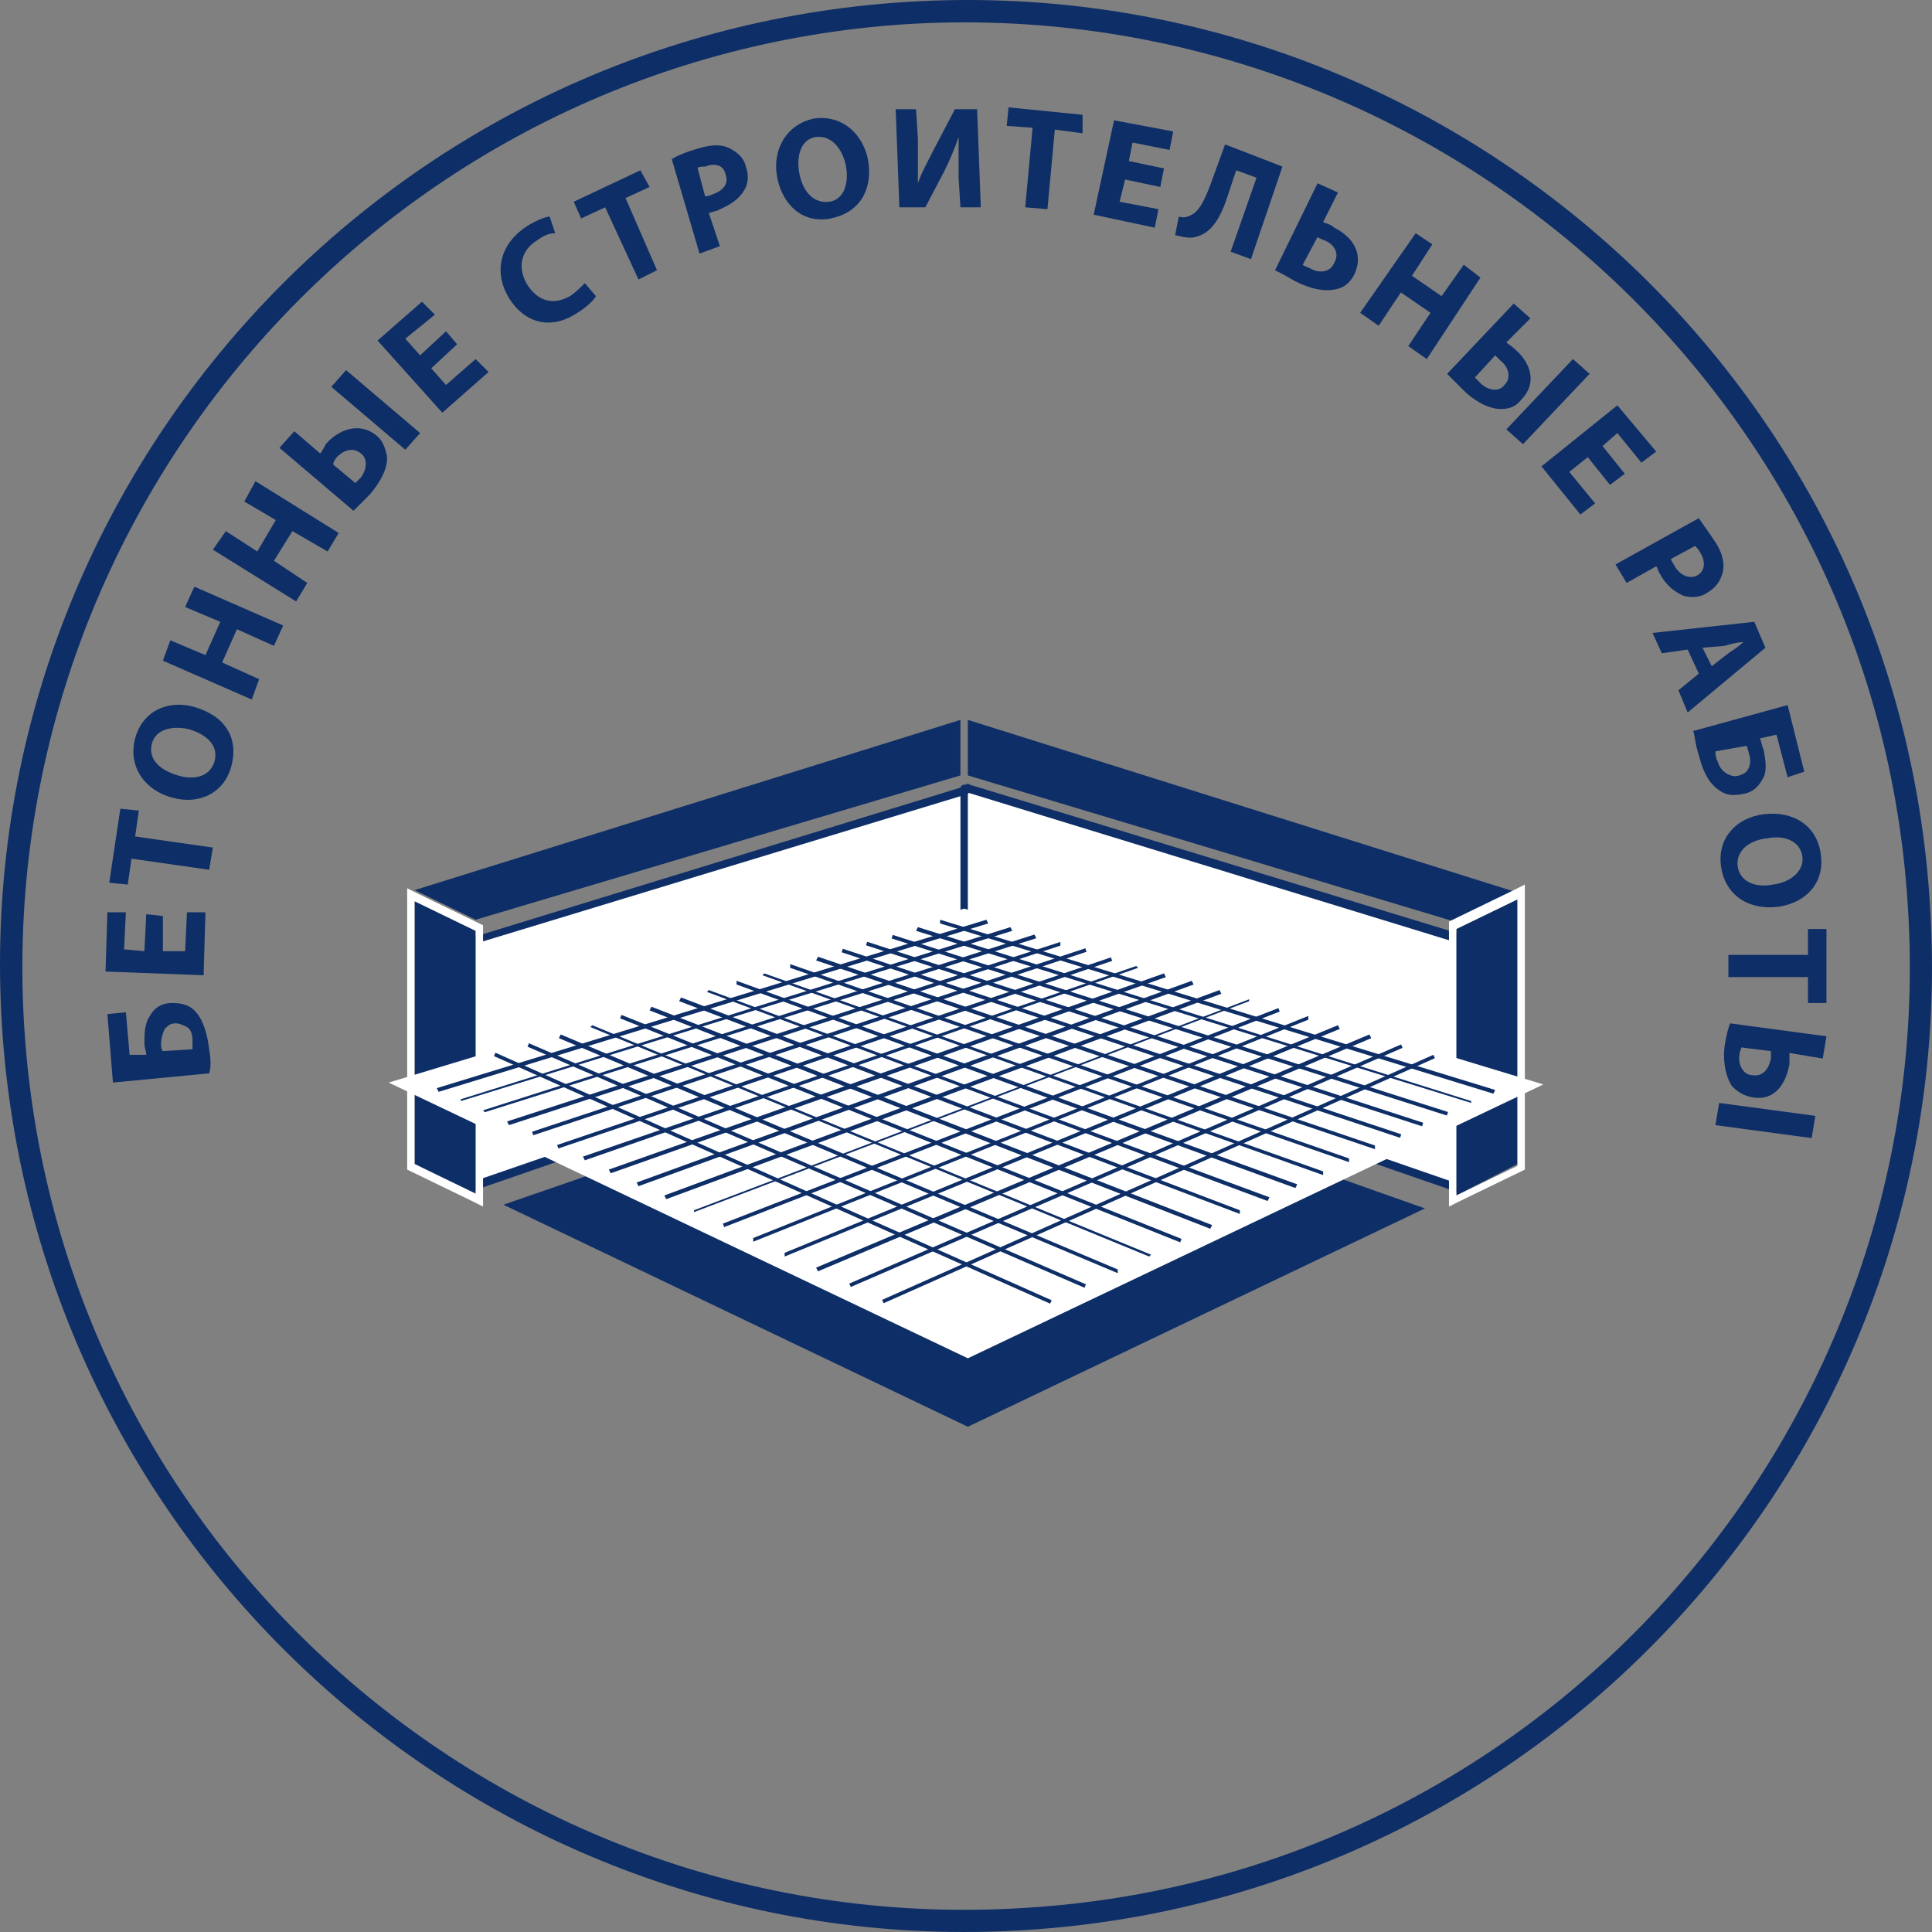 <?xml version="1.0" encoding="UTF-8"?> <svg xmlns="http://www.w3.org/2000/svg" width="160" height="160" viewBox="0 0 160 160" fill="none"><rect x="0" y="0" width="160" height="160" fill="#808080" stroke="none"/> <path d="M84.904 159.841C40.922 162.6 2.917 129.039 0.159 84.904C-2.6 40.922 30.961 2.917 75.096 0.159C119.078 -2.6 157.236 30.961 159.841 75.096C162.6 119.078 129.039 157.083 84.904 159.841ZM75.096 1.998C32.187 4.756 -0.608 41.842 1.998 84.904C4.603 127.966 41.842 160.761 84.904 158.002C127.966 155.397 160.761 118.158 158.002 75.096C155.397 32.187 118.158 -0.608 75.096 1.998Z" fill="#0E2E67"></path> <path d="M79.847 65.288L120.61 77.855V98.39L79.847 84.291" fill="white"></path> <path d="M120.61 98.696C120.61 98.696 120.457 98.696 120.61 98.696L79.847 84.597C79.693 84.597 79.54 84.291 79.693 84.138C79.693 83.984 80 83.831 80.153 83.984L120.457 97.93V78.008L80 65.595C79.847 65.595 79.693 65.288 79.847 65.135C79.847 64.982 80.153 64.829 80.306 64.982L121.07 77.395C121.223 77.395 121.376 77.548 121.376 77.701V98.236C121.376 98.39 121.376 98.39 121.223 98.543C120.763 98.696 120.61 98.696 120.61 98.696Z" fill="#0E2E67"></path> <path d="M80.153 59.618V64.216L120.457 76.322L125.514 73.87L80.153 59.618Z" fill="#0E2E67"></path> <path d="M125.667 74.483V96.397L120.609 99.003V76.935L125.667 74.483Z" fill="#0E2E67"></path> <path d="M125.668 74.483V96.551L120.611 99.002V76.935L125.668 74.483ZM126.281 73.257L125.362 73.717L120.305 76.169L119.998 76.322V76.782V98.849V99.922L120.918 99.462L125.975 97.01L126.281 96.857V96.397V74.483V73.257Z" fill="white"></path> <path d="M79.846 65.288L39.389 77.855V98.236L79.846 84.291" fill="white"></path> <path d="M39.391 98.543H39.237C39.084 98.543 39.084 98.389 39.084 98.236V77.855C39.084 77.701 39.237 77.548 39.391 77.548L79.848 65.135C80.001 65.135 80.154 65.135 80.307 65.288C80.307 65.442 80.307 65.595 80.154 65.748L39.85 78.008V97.623L79.848 83.831C80.001 83.831 80.154 83.831 80.307 83.984C80.307 84.138 80.307 84.291 80.154 84.444L39.391 98.543C39.544 98.543 39.544 98.543 39.391 98.543Z" fill="#0E2E67"></path> <path d="M34.332 74.636V96.397L39.389 99.002V77.088L34.332 74.636Z" fill="#0E2E67"></path> <path d="M34.334 74.636L39.391 77.088V98.849L34.334 96.397V74.636ZM33.721 73.564V74.636V96.397V96.857L34.027 97.01L39.084 99.462L40.004 99.922V98.849V77.088V76.628L39.697 76.475L34.64 74.023L33.721 73.564Z" fill="white"></path> <path d="M79.54 64.216V59.618L34.332 73.717L39.389 76.169L79.54 64.216Z" fill="#0E2E67"></path> <path d="M79.847 84.597C79.693 84.597 79.54 84.444 79.54 84.291V65.288C79.54 65.135 79.693 64.982 79.847 64.982C80 64.982 80.153 65.135 80.153 65.288V84.291C80.153 84.444 80 84.597 79.847 84.597Z" fill="#0E2E67"></path> <path d="M80.152 118.158L41.688 99.769L79.846 86.59L118.004 100.075L80.152 118.158Z" fill="#0E2E67"></path> <path d="M80.154 112.488L32.188 89.655L79.847 75.249L127.813 89.808L80.154 112.488Z" fill="white"></path> <path d="M36.325 90.421L36.172 90.114L81.686 76.169L81.839 76.475L36.325 90.421Z" fill="#0E2E67"></path> <path d="M38.163 91.187V91.034L83.677 76.782L83.831 77.088L38.163 91.187Z" fill="#0E2E67"></path> <path d="M40.155 92.106L40.002 91.953L85.669 77.395L85.823 77.701L40.155 92.106Z" fill="#0E2E67"></path> <path d="M42.148 93.179L41.995 92.873L87.816 78.008V78.314L42.148 93.179Z" fill="#0E2E67"></path> <path d="M89.886 78.532L44.065 93.724L44.162 94.015L89.982 78.823L89.886 78.532Z" fill="#0E2E67"></path> <path d="M92.006 79.285L46.142 94.821L46.24 95.111L92.104 79.576L92.006 79.285Z" fill="#0E2E67"></path> <path d="M48.432 96.091L48.278 95.784L94.099 80L94.252 80.153L48.432 96.091Z" fill="#0E2E67"></path> <path d="M50.576 97.164L50.423 96.857L96.397 80.613L96.55 80.919L50.576 97.164Z" fill="#0E2E67"></path> <path d="M52.875 98.236L52.722 97.93L98.696 81.226L98.849 81.532L52.875 98.236Z" fill="#0E2E67"></path> <path d="M55.174 99.309L55.02 99.002L100.994 81.992L101.148 82.299L55.174 99.309Z" fill="#0E2E67"></path> <path d="M57.474 100.382V100.228L103.448 82.758V82.912L57.474 100.382Z" fill="#0E2E67"></path> <path d="M105.871 83.487L59.866 101.335L59.977 101.621L105.982 83.773L105.871 83.487Z" fill="#0E2E67"></path> <path d="M62.376 102.834V102.527L108.35 84.138V84.444L62.376 102.834Z" fill="#0E2E67"></path> <path d="M64.981 104.06V103.753L110.802 84.904L110.955 85.21L64.981 104.06Z" fill="#0E2E67"></path> <path d="M67.74 105.286L67.587 104.979L113.408 85.67L113.561 85.977L67.74 105.286Z" fill="#0E2E67"></path> <path d="M116.032 86.497L70.336 106.299L70.458 106.581L116.154 86.778L116.032 86.497Z" fill="#0E2E67"></path> <path d="M118.708 87.354L73.056 107.647L73.18 107.927L118.832 87.634L118.708 87.354Z" fill="#0E2E67"></path> <path d="M41.031 87.183L40.906 87.463L86.968 107.963L87.093 107.683L41.031 87.183Z" fill="#0E2E67"></path> <path d="M43.807 86.4L43.685 86.681L89.814 106.646L89.935 106.365L43.807 86.4Z" fill="#0E2E67"></path> <path d="M92.566 105.439L46.285 85.977L46.438 85.67L92.566 105.132V105.439Z" fill="#0E2E67"></path> <path d="M95.171 104.06L48.891 85.057L49.044 84.904L95.324 103.907L95.171 104.06Z" fill="#0E2E67"></path> <path d="M51.466 84.052L51.352 84.336L97.739 102.886L97.853 102.601L51.466 84.052Z" fill="#0E2E67"></path> <path d="M100.229 101.761L53.795 83.678L53.948 83.372L100.382 101.455L100.229 101.761Z" fill="#0E2E67"></path> <path d="M102.68 100.535L56.246 82.912L56.399 82.605L102.68 100.229V100.535Z" fill="#0E2E67"></path> <path d="M104.979 99.462L58.545 82.145L58.698 81.992L105.132 99.156L104.979 99.462Z" fill="#0E2E67"></path> <path d="M107.278 98.389L60.998 81.532V81.226L107.432 98.083L107.278 98.389Z" fill="#0E2E67"></path> <path d="M109.576 97.317L63.143 80.766L63.296 80.613L109.576 97.01V97.317Z" fill="#0E2E67"></path> <path d="M111.722 96.244L65.441 80.153V79.847L111.722 95.938V96.244Z" fill="#0E2E67"></path> <path d="M113.867 95.171L67.587 79.54L67.74 79.234L113.867 94.865V95.171Z" fill="#0E2E67"></path> <path d="M69.799 78.572L69.702 78.863L115.949 94.228L116.046 93.937L69.799 78.572Z" fill="#0E2E67"></path> <path d="M71.816 77.994L71.721 78.286L117.769 93.274L117.864 92.982L71.816 77.994Z" fill="#0E2E67"></path> <path d="M73.93 77.427L73.837 77.719L119.826 92.384L119.919 92.092L73.93 77.427Z" fill="#0E2E67"></path> <path d="M121.837 91.34L75.863 77.088L76.016 76.782L121.837 91.187V91.34Z" fill="#0E2E67"></path> <path d="M123.675 90.574L77.855 76.475V76.169L123.828 90.267L123.675 90.574Z" fill="#0E2E67"></path> <path d="M8.894 83.984L10.426 83.831L10.732 87.356H12.112C12.112 87.049 11.959 86.743 11.959 86.436C11.959 85.67 11.959 84.75 12.418 84.137C12.725 83.524 13.338 83.065 14.257 83.065C15.023 83.065 15.636 83.218 16.096 83.678C16.862 84.444 17.169 85.67 17.322 86.896C17.475 87.815 17.475 88.428 17.322 88.888L9.353 89.654L8.894 83.984ZM15.943 86.896C15.943 86.743 15.943 86.436 15.943 86.13C15.943 85.67 15.79 85.21 15.483 85.057C15.177 84.904 14.87 84.75 14.564 84.75C14.104 84.75 13.951 84.904 13.644 85.21C13.491 85.517 13.338 85.976 13.338 86.436C13.338 86.589 13.338 86.896 13.491 87.049L15.943 86.896Z" fill="#0E2E67"></path> <path d="M13.491 75.862V78.774H15.33L15.483 75.556H17.015L16.862 80.766L8.74 80.46L8.893 75.556H10.426L10.273 78.621L11.958 78.774L12.112 75.709L13.491 75.862Z" fill="#0E2E67"></path> <path d="M10.886 71.112L10.579 73.257L9.047 73.104L9.966 66.974L11.499 67.127L11.192 69.273L17.629 70.192L17.322 72.031L10.886 71.112Z" fill="#0E2E67"></path> <path d="M16.095 58.546C18.701 59.312 19.773 61.151 19.16 63.45C18.547 65.748 16.402 66.668 14.257 66.055C11.958 65.442 10.579 63.45 11.191 61.151C11.805 58.852 13.95 57.933 16.095 58.546ZM14.716 64.216C16.249 64.676 17.475 64.216 17.781 62.99C18.088 61.764 17.168 60.844 15.636 60.385C14.257 60.078 12.877 60.385 12.571 61.611C12.264 62.837 13.184 63.756 14.716 64.216Z" fill="#0E2E67"></path> <path d="M14.104 53.028L17.016 54.254L18.242 51.496L15.33 50.27L16.096 48.584L23.452 51.802L22.686 53.488L19.621 52.109L18.395 54.867L21.46 56.247L20.847 57.932L13.491 54.714L14.104 53.028Z" fill="#0E2E67"></path> <path d="M18.702 43.987L21.307 45.673L22.839 43.068L20.234 41.535L21.154 39.849L28.05 44.14L27.13 45.673L24.218 43.987L22.686 46.439L25.445 48.278L24.525 49.81L17.629 45.52L18.702 43.987Z" fill="#0E2E67"></path> <path d="M24.372 35.712L26.517 37.551C26.67 37.397 26.823 37.091 26.977 36.784C28.049 35.558 29.735 34.945 31.114 36.018C31.727 36.478 31.881 37.091 32.034 37.704C32.187 38.777 31.421 40.003 30.655 40.922C30.042 41.535 29.582 41.995 29.275 42.301L23.145 37.091L24.372 35.712ZM28.662 30.654L34.792 35.865L33.566 37.244L27.436 32.034L28.662 30.654ZM29.429 40.003C29.582 39.849 29.735 39.696 29.888 39.543C30.348 38.93 30.501 38.01 29.888 37.551C29.122 36.938 28.356 37.397 27.896 37.857C27.743 38.01 27.59 38.317 27.59 38.47L29.429 40.003Z" fill="#0E2E67"></path> <path d="M37.857 28.509L35.712 30.501L36.938 31.881L39.39 29.735L40.462 30.808L36.631 34.179L31.268 28.203L34.946 24.984L36.018 26.057L33.566 28.049L34.792 29.428L36.938 27.436L37.857 28.509Z" fill="#0E2E67"></path> <path d="M49.352 24.525C49.198 24.831 48.585 25.444 47.819 25.904C45.52 27.436 43.375 26.67 42.149 24.678C40.77 22.379 41.536 20.081 43.681 18.701C44.448 18.242 45.214 17.935 45.52 17.935L45.98 19.314C45.52 19.314 45.061 19.468 44.448 19.927C43.222 20.694 42.762 22.073 43.681 23.605C44.601 24.984 45.827 25.291 47.206 24.525C47.666 24.218 48.126 23.758 48.432 23.452L49.352 24.525Z" fill="#0E2E67"></path> <path d="M50.118 17.169L48.126 18.088L47.513 16.709L53.03 14.104L53.796 15.483L51.804 16.402L54.409 22.379L52.876 23.145L50.118 17.169Z" fill="#0E2E67"></path> <path d="M55.634 13.184C56.093 12.878 56.86 12.572 57.932 12.265C59.005 11.959 59.771 11.959 60.384 12.265C60.997 12.572 61.61 13.031 61.764 13.797C62.07 14.564 61.917 15.33 61.61 15.79C61.151 16.556 60.384 17.016 59.312 17.475C59.158 17.475 58.852 17.629 58.699 17.629L59.618 20.387L57.932 21L55.634 13.184ZM58.392 16.249C58.545 16.249 58.699 16.249 59.005 16.096C59.925 15.79 60.384 15.177 60.078 14.411C59.925 13.644 59.158 13.491 58.392 13.797C58.086 13.797 57.779 13.797 57.779 13.951L58.392 16.249Z" fill="#0E2E67"></path> <path d="M71.878 13.184C72.338 15.79 71.112 17.629 68.813 18.088C66.514 18.548 64.829 17.016 64.369 14.717C63.909 12.418 65.135 10.273 67.434 9.813C69.733 9.506 71.418 11.039 71.878 13.184ZM66.208 14.41C66.514 15.943 67.434 16.862 68.66 16.709C69.886 16.556 70.346 15.177 70.039 13.644C69.733 12.265 68.813 11.192 67.587 11.345C66.361 11.499 65.902 12.878 66.208 14.41Z" fill="#0E2E67"></path> <path d="M75.862 9.047L76.016 11.499C76.016 12.725 76.016 14.104 76.016 15.177C76.322 14.258 76.935 13.185 77.395 12.265L79.081 9.047H80.92L81.226 17.169H79.54L79.387 14.717C79.387 13.491 79.387 12.418 79.387 11.346C79.081 12.265 78.621 13.338 78.161 14.258L76.629 17.169H74.483L74.177 9.047H75.862Z" fill="#0E2E67"></path> <path d="M85.516 10.579L83.371 10.426L83.524 8.894L89.654 9.507V11.039L87.356 10.732L86.743 17.322L84.904 17.169L85.516 10.579Z" fill="#0E2E67"></path> <path d="M96.091 15.483L93.179 14.87L92.72 16.709L95.938 17.322L95.631 18.855L90.574 17.782L92.26 9.966L97.164 10.886L96.857 12.418L93.792 11.805L93.486 13.338L96.398 13.951L96.091 15.483Z" fill="#0E2E67"></path> <path d="M106.206 13.797L103.6 21.46L101.915 20.847L104.06 14.717L102.375 14.104L101.762 15.943C101.149 17.935 100.382 19.314 99.003 19.621C98.543 19.774 97.93 19.621 97.317 19.468L97.624 17.935C98.084 18.088 98.39 17.935 98.697 17.782C99.31 17.475 99.769 16.556 100.229 15.33L101.455 11.959L106.206 13.797Z" fill="#0E2E67"></path> <path d="M110.802 15.943L109.576 18.395C109.883 18.548 110.189 18.548 110.496 18.855C112.028 19.621 112.948 21 112.181 22.686C111.875 23.299 111.415 23.759 110.802 23.912C109.729 24.218 108.503 23.912 107.278 23.299C106.511 22.839 105.898 22.533 105.592 22.379L109.116 15.177L110.802 15.943ZM107.89 21.92C108.044 22.073 108.197 22.073 108.503 22.226C109.27 22.686 110.189 22.533 110.496 21.766C110.955 21 110.496 20.234 109.729 19.927C109.423 19.774 109.27 19.774 109.116 19.621L107.89 21.92Z" fill="#0E2E67"></path> <path d="M118.619 20.234L116.933 22.839L119.385 24.525L121.224 21.92L122.604 22.992L118.159 29.735L116.627 28.663L118.466 25.904L116.014 24.218L114.175 26.977L112.643 25.904L117.24 19.314L118.619 20.234Z" fill="#0E2E67"></path> <path d="M126.74 26.364L124.748 28.356C124.901 28.509 125.207 28.663 125.514 28.969C126.74 30.042 127.353 31.727 125.974 33.107C125.514 33.72 124.901 33.873 124.288 33.873C123.215 33.873 121.989 33.107 121.223 32.34C120.61 31.727 120.15 31.268 119.844 30.961L125.361 25.138L126.74 26.364ZM122.142 31.268C122.296 31.421 122.449 31.574 122.602 31.727C123.215 32.34 124.135 32.494 124.594 31.881C125.207 31.268 124.901 30.348 124.288 29.889C124.135 29.735 123.981 29.582 123.828 29.429L122.142 31.268ZM131.644 30.961L126.127 36.785L124.748 35.559L130.265 29.735L131.644 30.961Z" fill="#0E2E67"></path> <path d="M133.33 40.156L131.491 37.857L129.959 39.083L132.104 41.688L130.878 42.608L127.66 38.623L133.943 33.566L137.161 37.398L135.935 38.317L133.943 35.865L132.717 36.938L134.556 39.236L133.33 40.156Z" fill="#0E2E67"></path> <path d="M140.686 42.914C140.993 43.374 141.452 43.987 142.065 44.907C142.678 45.826 142.832 46.745 142.678 47.358C142.525 47.971 142.219 48.584 141.452 49.044C140.839 49.504 140.073 49.504 139.46 49.351C138.694 49.044 137.928 48.431 137.468 47.512C137.315 47.358 137.315 47.052 137.161 46.899L134.71 48.278L133.79 46.745L140.686 42.914ZM138.387 46.286C138.387 46.439 138.541 46.592 138.694 46.899C139.154 47.665 139.92 47.971 140.533 47.665C141.146 47.358 141.299 46.592 140.839 45.826C140.686 45.52 140.533 45.366 140.38 45.213L138.387 46.286Z" fill="#0E2E67"></path> <path d="M139.766 53.795L137.621 54.101L136.854 52.416L145.283 51.496L146.203 53.642L139.766 59.005L139 57.166L140.686 55.787L139.766 53.795ZM141.758 55.174L143.138 54.101C143.597 53.795 144.057 53.488 144.364 53.182C143.904 53.182 143.291 53.335 142.831 53.488L140.992 53.642L141.758 55.174Z" fill="#0E2E67"></path> <path d="M149.421 63.909L148.042 64.369L147.123 60.844L145.743 61.151C145.897 61.457 145.897 61.764 146.05 62.07C146.203 62.837 146.356 63.756 146.05 64.369C145.743 64.982 145.284 65.595 144.364 65.748C143.598 65.901 142.985 65.901 142.372 65.442C141.453 64.829 140.993 63.756 140.686 62.53C140.38 61.611 140.38 60.998 140.227 60.538L148.042 58.392L149.421 63.909ZM142.066 62.224C142.066 62.377 142.066 62.683 142.219 62.99C142.372 63.45 142.525 63.756 142.985 64.062C143.291 64.216 143.598 64.369 144.058 64.216C144.517 64.062 144.671 63.909 144.824 63.603C144.977 63.296 144.977 62.683 144.824 62.377C144.824 62.224 144.671 61.917 144.671 61.764L142.066 62.224Z" fill="#0E2E67"></path> <path d="M147.276 75.096C144.671 75.402 142.832 74.023 142.525 71.724C142.219 69.426 143.751 67.74 146.05 67.433C148.502 67.127 150.494 68.353 150.801 70.805C151.107 73.257 149.421 74.789 147.276 75.096ZM146.356 69.426C144.824 69.579 143.751 70.498 143.905 71.724C144.058 72.95 145.284 73.563 146.816 73.257C148.195 73.104 149.421 72.184 149.268 70.958C149.115 69.732 147.889 69.119 146.356 69.426Z" fill="#0E2E67"></path> <path d="M149.727 79.08V76.935H151.26V83.065H149.727V80.919H143.138V79.08H149.727Z" fill="#0E2E67"></path> <path d="M150.033 94.252L142.064 93.179L142.371 91.34L150.34 92.413L150.033 94.252ZM150.953 87.662L148.194 87.203C148.194 87.509 148.194 87.816 148.194 88.122C147.888 89.808 146.968 91.187 145.129 90.881C144.363 90.727 143.903 90.421 143.444 89.961C142.831 89.042 142.677 87.662 142.831 86.59C142.984 85.67 143.137 85.057 143.29 84.751L151.259 85.823L150.953 87.662ZM144.21 86.743C144.21 86.896 144.057 87.049 144.057 87.356C143.903 88.122 144.363 89.042 145.129 89.042C146.049 89.195 146.509 88.429 146.662 87.662C146.662 87.356 146.662 87.203 146.662 87.049L144.21 86.743Z" fill="#0E2E67"></path> </svg> 